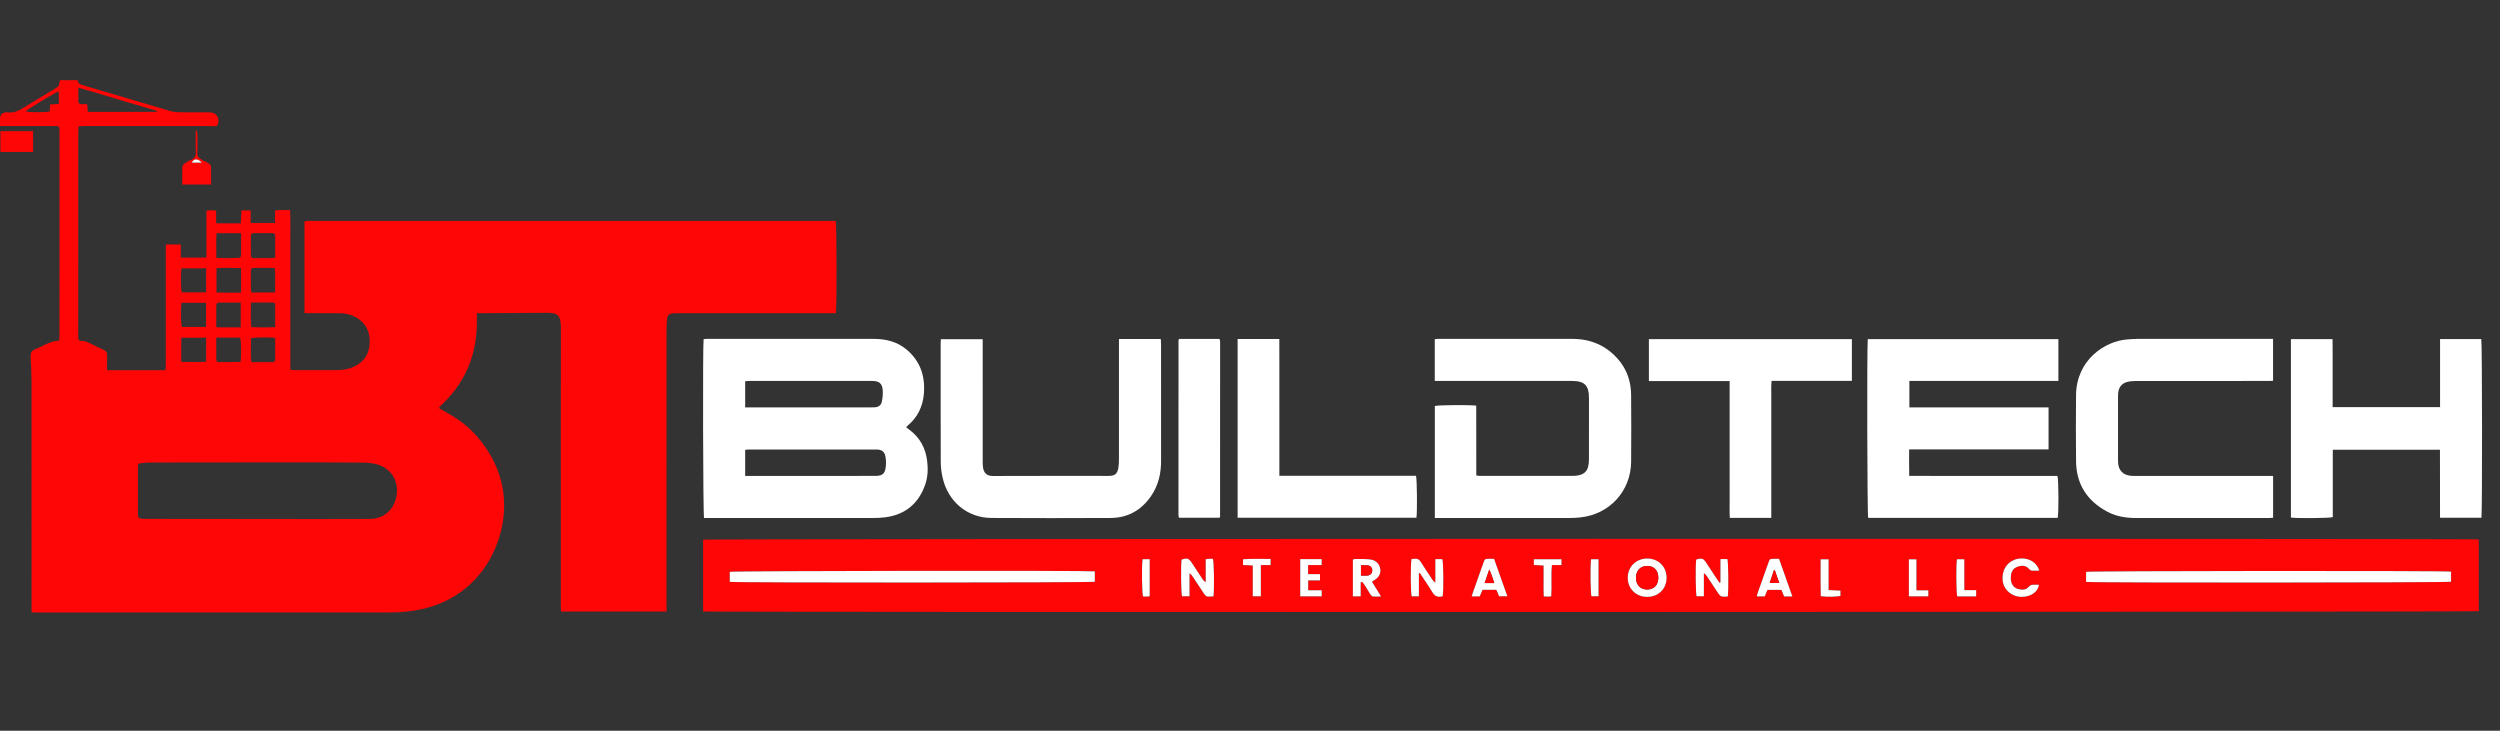 <?xml version="1.0" encoding="utf-8"?>
<!-- Generator: Adobe Illustrator 16.0.2, SVG Export Plug-In . SVG Version: 6.00 Build 0)  -->
<!DOCTYPE svg PUBLIC "-//W3C//DTD SVG 1.1//EN" "http://www.w3.org/Graphics/SVG/1.1/DTD/svg11.dtd">
<svg version="1.1" id="Layer_1" xmlns="http://www.w3.org/2000/svg" xmlns:xlink="http://www.w3.org/1999/xlink" x="0px" y="0px"
	 width="1204.286px" height="352px" viewBox="2381.215 530 1204.286 352" enable-background="new 2381.215 530 1204.286 352"
	 xml:space="preserve">
<rect x="2381.215" y="530" width="1204.286" height="352" fill="#333333" stroke="none"/>
<path fill="#FE0606" d="M2702.299,824.6c-17.063,0-33.827,0-50.799,0c-0.051-0.738-0.141-1.432-0.142-2.125
	c-0.01-29.465-0.021-58.931-0.012-88.396c0.005-15.493,0.052-30.986,0.054-46.479c0-1.148-0.137-2.311-0.349-3.44
	c-0.363-1.937-1.619-3.014-3.557-3.27c-0.858-0.113-1.728-0.206-2.592-0.202c-10.351,0.048-20.702,0.116-31.053,0.177
	c-0.864,0.005-1.727,0.001-2.892,0.001c-0.013,0.95-0.05,1.782-0.033,2.613c0.154,7.082-0.75,14.009-3.119,20.704
	c-2.807,7.933-7.431,14.683-13.495,20.477c-0.471,0.449-0.935,0.907-1.385,1.376c-0.089,0.092-0.103,0.257-0.227,0.595
	c1.772,1.025,3.573,2.076,5.383,3.113c5.073,2.906,9.568,6.527,13.342,10.993c8.663,10.253,13.306,22.014,12.567,35.534
	c-0.982,17.983-12.4,41.03-39.426,47.129c-5.103,1.151-10.299,1.615-15.517,1.618c-56.759,0.033-113.519,0.036-170.278,0.042
	c-0.707,0-1.414-0.063-2.35-0.107c0-1.067,0-1.988,0-2.909c0-35.909,0.014-71.818-0.02-107.727
	c-0.004-4.179-0.217-8.359-0.445-12.534c-0.095-1.74,0.382-2.791,2.114-3.483c3.801-1.52,7.186-4.097,11.646-4.2
	c0.058-0.998,0.141-1.772,0.141-2.548c0.006-32.796,0.005-65.592,0.005-98.388c0-0.434-0.009-0.869-0.021-1.303
	c-0.02-0.691-0.393-1.073-1.068-1.118c-0.649-0.043-1.301-0.048-1.953-0.048c-7.674-0.003-15.348-0.002-23.022-0.002
	c-0.776,0-1.552,0-2.561,0c0-1.454-0.061-2.667,0.015-3.873c0.101-1.612,0.983-2.474,2.589-2.676
	c0.286-0.036,0.583-0.068,0.866-0.031c3.07,0.412,5.623-0.81,8.139-2.382c4.664-2.915,9.395-5.721,14.107-8.557
	c2.653-1.597,2.661-1.583,3.138-4.554c2.777,0,5.578,0,8.582,0c0.037,1.666,1.32,2.095,2.691,2.5
	c13.943,4.112,27.875,8.26,41.826,12.344c1.368,0.4,2.838,0.594,4.265,0.617c4.922,0.077,9.846,0.019,14.769,0.045
	c3.204,0.017,5.036,2.792,3.892,5.821c-0.284,0.753-0.905,0.873-1.583,0.859c-1.013-0.021-2.024-0.107-3.037-0.108
	c-19.837-0.007-39.674-0.007-59.51,0.003c-0.919,0-1.837,0.118-2.925,0.192c-0.055,0.874-0.137,1.574-0.137,2.274
	c-0.013,32.796-0.019,65.592-0.024,98.388c0,0.434,0.003,0.869,0.019,1.302c0.029,0.85,0.398,1.396,1.324,1.332
	c1.752-0.123,3.228,0.644,4.725,1.384c2.01,0.995,4.01,2.018,6.064,2.913c1.3,0.567,1.875,1.358,1.803,2.821
	c-0.11,2.225-0.029,4.46-0.029,7.006c9.444,0.019,18.671,0.002,28.144,0.012c0.055-1.081,0.142-1.99,0.142-2.898
	c0.008-18.244,0.006-36.488,0.006-54.732c0-0.921,0-1.841,0-2.927c2.485,0,4.685,0,7.205,0c0,2.087,0,4.138,0,6.313
	c4.252,0,8.188,0,12.347,0c0-7.549,0-14.973,0-22.498c1.599-0.458,2.999-0.354,4.675-0.076c0,1.914,0,3.828,0,6.05
	c4.057,0.059,7.852,0.021,11.902,0.021c0.096-2.108,0.187-4.08,0.285-6.219c1.5,0,2.827,0,4.464,0c0,1.968,0,3.95,0,6.074
	c4.025,0,7.746,0,11.731,0c0-1.955,0-3.871,0-5.969c2.489-0.533,4.75-0.168,7.246-0.291c0.248,4.499,0.092,8.742,0.12,12.979
	c0.027,4.271,0.003,8.543,0.002,12.814s0,8.543,0,12.814c0,4.199,0,8.398,0,12.597c0,4.271,0,8.543,0,12.814
	c0,4.258,0,8.515,0,12.965c0.897,0.059,1.596,0.144,2.294,0.145c6.588,0.009,13.176,0.026,19.764-0.006
	c2.836-0.013,5.633-0.354,8.269-1.516c5.175-2.28,7.808-6.313,7.914-11.902c0.109-5.746-2.387-10.038-7.651-12.542
	c-2.254-1.073-4.675-1.47-7.172-1.465c-4.706,0.009-9.412-0.013-14.118-0.021c-0.777-0.001-1.554,0-2.472,0
	c0-14.858,0-29.447,0-44.025c0.062-0.063,0.11-0.117,0.165-0.164c0.053-0.046,0.107-0.113,0.169-0.124
	c0.283-0.051,0.568-0.123,0.853-0.123c84.705,0,169.409,0.006,254.113,0.018c0.206,0,0.412,0.098,0.601,0.146
	c0.463,1.55,0.576,41.503,0.075,44.277c-0.774,0-1.614,0-2.455,0c-23.601,0-47.203-0.001-70.804,0.003
	c-1.592,0-3.188-0.022-4.776,0.073c-2.379,0.142-3.107,0.803-3.337,3.121c-0.164,1.652-0.2,3.322-0.2,4.984
	c-0.01,44.162-0.008,88.324-0.008,132.485C2702.299,822.513,2702.299,823.502,2702.299,824.6z M2447.865,753.307
	c-0.098,0.583-0.185,0.861-0.185,1.141c-0.01,7.819-0.02,15.639-0.004,23.457c0.003,1.389,0.361,1.769,1.739,1.977
	c0.639,0.097,1.299,0.068,1.95,0.069c28.09,0.031,56.182,0.064,84.272,0.084c7.891,0.006,15.783-0.032,23.674-0.048
	c3.644-0.007,6.791-1.183,9.366-3.832c5.981-6.157,5.613-19.557-6.332-22.597c-2.214-0.563-4.581-0.704-6.88-0.722
	c-12.018-0.091-24.036-0.1-36.054-0.1c-22.082,0.001-44.164,0.017-66.245,0.068C2451.389,752.809,2449.61,753.135,2447.865,753.307z
	 M2456.71,583.902c0.024-0.163,0.048-0.326,0.071-0.489c-6.28-1.865-12.555-3.745-18.841-5.591
	c-6.25-1.835-12.454-3.836-18.985-5.553c0,2.379,0.016,4.395-0.006,6.409c-0.011,1.002,0.498,1.468,1.438,1.501
	c0.92,0.032,1.842,0.007,2.849,0.007c0.109,1.373,0.197,2.486,0.294,3.717C2434.709,583.902,2445.71,583.902,2456.71,583.902z
	 M2468.607,659.244c-0.425,3.434-0.29,10.097,0.208,11.591c3.857,0,7.72,0,11.693,0c0-3.931,0-7.709,0-11.591
	C2476.473,659.244,2472.6,659.244,2468.607,659.244z M2468.61,675.876c-0.394,3.786-0.261,10.113,0.207,11.605
	c3.867,0,7.728,0,11.664,0c0-3.942,0-7.72,0-11.605C2476.455,675.876,2472.597,675.876,2468.61,675.876z M2480.514,692.69
	c-4.051,0-7.97,0-11.99,0c0,3.901,0,7.633,0,11.628c4.035,0.081,7.957,0.185,11.99-0.083
	C2480.514,700.295,2480.514,696.569,2480.514,692.69z M2497.341,642.346c-4.107-0.007-7.887-0.084-11.829,0
	c-0.191,4.1-0.146,7.879-0.068,11.91c3.771,0.163,7.287,0.152,10.803-0.049c0.802-0.045,1.085-0.65,1.088-1.366
	C2497.348,649.455,2497.341,646.068,2497.341,642.346z M2513.789,654.094c0-3.647-0.008-7.033,0.004-10.418
	c0.004-1.214-0.752-1.382-1.724-1.376c-2.745,0.017-5.49-0.018-8.234,0.016c-1.534,0.019-1.754,0.23-1.774,1.768
	c-0.037,2.816-0.029,5.634,0.006,8.45c0.02,1.593,0.245,1.801,1.962,1.822c2.6,0.032,5.2,0.019,7.8-0.005
	C2512.39,654.344,2512.95,654.208,2513.789,654.094z M2485.513,670.901c4.046,0.152,7.835,0.075,11.814,0.077
	c0.01-4.113,0.045-7.905-0.024-11.853c-4.085,0.018-7.88-0.293-11.79,0.085C2485.513,663.138,2485.513,666.874,2485.513,670.901z
	 M2513.743,670.875c0-2.155,0.041-4.029-0.011-5.9c-0.052-1.914,0.241-3.851-0.243-5.945c-3.401,0-6.711,0.001-10.022,0
	c-1.173,0-1.428,0.737-1.422,1.723c0.019,2.96,0.009,5.922,0.046,8.882c0.005,0.407,0.205,0.812,0.321,1.24
	C2506.144,670.875,2509.797,670.875,2513.743,670.875z M2485.39,692.626c0,3.288,0,6.309,0,9.33c0,0.434,0.001,0.867,0.013,1.301
	c0.022,0.801,0.474,1.179,1.24,1.177c3.322-0.007,6.645-0.022,9.967-0.054c0.186-0.002,0.37-0.181,0.531-0.266
	c0.354-3.061,0.236-9.909-0.209-11.488C2493.217,692.626,2489.481,692.626,2485.39,692.626z M2497.169,675.759
	c-3.59,0-6.97,0-10.349,0c-1.183,0-1.409,0.764-1.409,1.737c0.002,2.238-0.013,4.476-0.019,6.714c-0.003,1.058,0,2.115,0,3.448
	c4.089,0.064,7.865,0.047,11.777,0.013C2497.169,683.646,2497.169,679.855,2497.169,675.759z M2513.79,692.795
	c-2.886-0.434-9.941-0.333-11.71,0.184c0.172,3.707-0.342,7.494,0.243,11.467c3.518,0,6.838,0.004,10.159-0.003
	c0.891-0.002,1.31-0.487,1.309-1.363C2513.789,699.69,2513.79,696.299,2513.79,692.795z M2502.105,675.737
	c0.003,4.134-0.23,7.907,0.143,11.854c3.878,0.163,7.574,0.153,11.521,0.028c0-3.802,0.008-7.314-0.007-10.827
	c-0.003-0.698-0.449-1.048-1.12-1.05C2509.265,675.731,2505.887,675.737,2502.105,675.737z M2409.556,580.087
	c0-2.098,0-4.065,0-6.079c-1.999,0.637-14.897,8.479-16.008,9.69c1.715,0.465,9.639,0.481,11.581,0.002
	c0.097-1.095,0.197-2.219,0.304-3.416C2406.846,580.217,2408.124,580.156,2409.556,580.087z"/>
<path fill="#FE0606" d="M3575.286,789.833c0,11.618,0,23.113,0,34.587c-1.607,0.428-852.374,0.569-855.382,0.142
	c0-11.523,0-23.069,0-34.606C2721.496,789.525,3572.14,789.384,3575.286,789.833z M3561.924,805.362
	c-2.648-0.489-174.226-0.374-175.821,0.107c0,1.617,0,3.244,0,4.844c2.469,0.479,174.249,0.378,175.821-0.084
	C3561.924,808.602,3561.924,806.968,3561.924,805.362z M2908.601,805.233c-5.07-0.466-174.143-0.249-175.843,0.219
	c0,1.61,0,3.237,0,4.836c2.207,0.472,174.139,0.415,175.843-0.046C2908.601,808.624,2908.601,806.991,2908.601,805.233z
	 M2962.023,799.37c0,1.99,0,3.784,0,5.579c0,1.831,0,3.662,0,5.494c-0.785-0.44-1.176-0.935-1.521-1.457
	c-1.715-2.591-3.417-5.19-5.126-7.786c-1.526-2.315-2.254-2.548-4.991-1.6c-0.402,3.634-0.235,16.162,0.227,17.622
	c1.125,0,2.238,0,3.6,0c0-3.8,0-7.427,0-11.053c0.77,0.5,1.192,1.058,1.578,1.64c1.835,2.772,3.641,5.564,5.506,8.315
	c0.338,0.498,0.865,1.109,1.381,1.192c1.015,0.163,2.083-0.009,3.083-0.041c0.445-3.912,0.278-16.411-0.261-18.089
	c-0.582,0-1.224-0.018-1.864,0.006C2963.211,799.209,2962.791,799.283,2962.023,799.37z M3061.17,799.28
	c-0.543,2.387-0.447,16.438,0.087,17.98c1.048,0,2.096,0,3.453,0c0-3.802,0-7.473,0-11.145c0.151-0.026,0.304-0.052,0.455-0.078
	c2.021,3.063,4.154,6.06,6.022,9.214c1.027,1.734,2.267,2.472,4.2,2.136c0.272-0.047,0.542-0.111,0.772-0.16
	c0.53-2.557,0.397-16.421-0.148-17.879c-1.052,0-2.097,0-3.371,0c0,3.858,0,7.564,0,11.271c-0.715-0.422-1.105-0.907-1.449-1.425
	c-1.835-2.771-3.72-5.512-5.457-8.343c-0.776-1.266-1.682-1.898-3.159-1.67C3062.154,799.246,3061.72,799.244,3061.17,799.28z
	 M3209.978,810.591c-0.177,0.029-0.354,0.059-0.532,0.088c-2.104-3.19-4.206-6.382-6.312-9.571
	c-1.451-2.199-2.083-2.398-4.842-1.544c-0.397,2.817-0.268,16.111,0.176,17.661c1.106,0,2.206,0,3.527,0c0-3.827,0-7.465,0-11.104
	c0.759,0.484,1.182,1.041,1.567,1.623c1.837,2.772,3.639,5.568,5.517,8.313c0.373,0.546,0.97,1.156,1.562,1.286
	c0.931,0.203,1.944,0.022,2.874,0.007c0.439-3.44,0.288-16.436-0.191-18.028c-1.025,0-2.072,0-3.346,0
	C3209.978,803.16,3209.978,806.875,3209.978,810.591z M3174.598,817.533c5.438,0.031,9.395-3.799,9.435-9.131
	c0.04-5.352-3.882-9.322-9.238-9.354c-5.359-0.032-9.417,3.892-9.474,9.162C3165.263,813.496,3169.249,817.502,3174.598,817.533z
	 M3036.674,810.559c0.232-0.094,0.466-0.188,0.699-0.281c0.374,0.462,0.797,0.894,1.112,1.393c0.965,1.528,1.857,3.103,2.848,4.614
	c0.289,0.442,0.78,0.991,1.229,1.042c1.164,0.132,2.357,0.014,3.911-0.011c-1.599-2.607-2.974-4.851-4.355-7.103
	c0.328-0.239,0.487-0.387,0.673-0.485c2.552-1.366,3.719-3.378,3.316-5.728c-0.438-2.551-2.172-4.229-5.078-4.536
	c-2.221-0.235-4.474-0.177-6.713-0.205c-0.471-0.006-0.944,0.176-1.4,0.268c0,5.97,0,11.797,0,17.747c1.259,0,2.373,0,3.758,0
	C3036.674,814.958,3036.674,812.758,3036.674,810.559z M3238.213,799.186c-0.951,0-1.668-0.004-2.384,0
	c-2.064,0.01-2.074,0.007-2.764,1.937c-1.702,4.764-3.4,9.53-5.085,14.301c-0.202,0.575-0.313,1.184-0.486,1.859
	c1.417,0,2.614,0,3.826,0c0.481-1.154,0.917-2.199,1.311-3.143c2.383,0,4.539,0,6.693,0c0.479,1.136,0.919,2.18,1.338,3.173
	c1.321,0,2.461,0,3.954,0C3242.461,811.211,3240.377,805.313,3238.213,799.186z M3100.933,799.186c-0.857,0-1.572-0.002-2.286,0
	c-2.148,0.004-2.155,0.002-2.888,2.057c-1.647,4.625-3.292,9.252-4.929,13.881c-0.234,0.664-0.422,1.344-0.681,2.174
	c1.422,0,2.623,0,3.863,0c0.479-1.109,0.929-2.153,1.37-3.177c2.286,0,4.438,0,6.643,0c0.471,1.094,0.918,2.133,1.34,3.113
	c1.315,0,2.493,0,3.965,0C3105.155,811.095,3103.066,805.201,3100.933,799.186z M3363.561,804.907
	c-1.218-4.275-5.709-6.63-10.362-5.709c-4.779,0.946-7.74,5.13-7.276,10.283c0.413,4.607,4.327,8.023,9.206,8.037
	c4.332,0.013,7.917-2.452,8.258-5.831c-0.872,0-1.733,0.032-2.591-0.009c-0.923-0.045-1.608,0.198-2.253,0.96
	c-1.411,1.665-3.358,1.605-5.213,1.081c-1.883-0.532-3.014-1.956-3.359-3.894c-0.138-0.773-0.132-1.588-0.078-2.377
	c0.144-2.145,1.19-3.755,3.226-4.47c2.013-0.708,4.033-0.678,5.563,1.127c0.535,0.632,1.113,0.832,1.88,0.809
	C3361.49,804.885,3362.421,804.907,3363.561,804.907z M3017.901,814.353c-2.25,0-4.376,0-6.513,0c0-1.702,0-3.101,0-4.751
	c2.011,0,3.854,0,5.689,0c0-1.083,0-1.903,0-3.02c-1.999,0-3.838,0-5.728,0c0-1.568,0-2.833,0-4.382c2.249,0,4.374,0,6.531,0
	c0-1.115,0-1.939,0-2.86c-3.513,0-6.869,0-10.322,0c0,6.043,0,11.931,0,17.921c3.516,0,6.873,0,10.341,0
	C3017.901,816.295,3017.901,815.473,3017.901,814.353z M2993.286,799.241c-4.628,0.075-8.985-0.198-13.292,0.169
	c0,1.083,0,1.904,0,2.777c1.599,0.075,3.015,0.141,4.698,0.22c0,5.051,0,9.929,0,14.833c1.397,0,2.51,0,3.891,0
	c0-5.028,0-9.903,0-15.046c1.742,0,3.213,0,4.704,0C2993.286,801.135,2993.286,800.355,2993.286,799.241z M3133.41,802.215
	c0-1.021,0-1.841,0-2.818c-4.494,0-8.854,0-13.312,0c0,0.976,0,1.807,0,2.767c1.58,0.088,3.052,0.169,4.684,0.26
	c0,2.644-0.012,5.088,0.004,7.533c0.016,2.424-0.072,4.855,0.063,7.345c0.927,0.042,1.564,0.094,2.203,0.091
	c0.416-0.001,0.832-0.08,1.42-0.144c0.352-4.998-0.18-9.946,0.321-15.033C3130.447,802.215,3131.866,802.215,3133.41,802.215z
	 M3267.789,814.504c-2.026-0.09-3.782-0.166-5.711-0.251c0-5.07,0-9.88,0-14.819c-1.358,0-2.521,0-3.842,0
	c0.006,6.065-0.085,11.937,0.054,17.761c3.069,0.414,7.988,0.307,9.499-0.172C3267.789,816.262,3267.789,815.487,3267.789,814.504z
	 M3300.75,817.259c3.305,0,6.305,0,9.369,0c0-0.983,0-1.803,0-2.891c-1.929,0-3.697,0-5.731,0c0-5.141,0-10.017,0-14.928
	c-1.375,0-2.475,0-3.638,0C3300.75,805.47,3300.75,811.301,3300.75,817.259z M3333.166,814.263c-2.055,0-3.815,0-5.708,0
	c0-2.655,0-5.035,0-7.415c0-2.44,0-4.882,0-7.441c-1.371,0-2.479,0-3.56,0c-0.448,2.606-0.337,16.262,0.137,17.881
	c2.982,0,5.983,0,9.13,0C3333.166,816.335,3333.166,815.515,3333.166,814.263z M3147.653,799.408
	c-0.451,3.508-0.287,16.388,0.184,17.814c1.133,0,2.244,0,3.416,0c0-6.004,0-11.825,0-17.814
	C3150.014,799.408,3148.903,799.408,3147.653,799.408z M2931.619,799.366c-0.488,3.326-0.324,16.42,0.208,17.956
	c0.466,0.025,0.965,0.084,1.462,0.071c0.558-0.014,1.113-0.093,1.748-0.15c0-6.001,0-11.877,0-17.877
	C2933.829,799.366,2932.78,799.366,2931.619,799.366z"/>
<path fill="#FFFFFF" d="M2817.773,735.854c0.585,0.452,1.136,0.885,1.695,1.308c4.884,3.692,7.552,8.628,8.346,14.665
	c0.518,3.938,0.391,7.837-0.91,11.582c-3.159,9.1-9.511,14.463-19.116,15.771c-2,0.272-4.04,0.347-6.061,0.348
	c-26.278,0.022-52.557,0.015-78.835,0.015c-0.858,0-1.715,0-2.527,0c-0.487-1.675-0.662-82.729-0.211-86.163
	c0.52-0.05,1.075-0.148,1.629-0.148c26.785-0.007,53.57-0.031,80.355,0.015c5.772,0.01,11.228,1.316,15.78,5.128
	c6.578,5.509,9,12.727,8.363,21.103c-0.484,6.365-3.078,11.687-8.067,15.767C2818.06,735.369,2817.97,735.575,2817.773,735.854z
	 M2740.177,759.251c0.889,0,1.664,0,2.439,0c6.875,0,13.748,0,20.623,0c13.242,0,26.483,0.003,39.725-0.003
	c3.223-0.001,4.495-0.986,4.919-4.193c0.214-1.618,0.161-3.326-0.102-4.94c-0.412-2.539-1.787-3.579-4.352-3.58
	c-20.55-0.01-41.1-0.007-61.65,0.003c-0.542,0.001-1.084,0.132-1.603,0.2C2740.177,750.949,2740.177,754.974,2740.177,759.251z
	 M2740.175,726.237c0.997,0,1.848,0,2.7,0c19.319,0,38.639,0,57.958-0.001c0.507,0,1.014,0.015,1.52-0.007
	c1.956-0.084,3.233-0.842,3.661-2.757c0.402-1.803,0.557-3.729,0.416-5.569c-0.244-3.188-1.751-4.386-4.994-4.387
	c-19.682-0.004-39.363-0.003-59.044,0.002c-0.702,0-1.404,0.066-2.217,0.107C2740.175,717.798,2740.175,721.822,2740.175,726.237z"
	/>
<path fill="#FFFFFF" d="M3300.988,713.511c0,4.428,0,8.454,0,12.727c11.247,0,22.371,0,33.495,0c11.132,0,22.264,0,33.553,0
	c0,6.796,0,13.405,0,20.228c-22.317,0-44.578,0-67.161,0c-0.013,4.289-0.043,8.368,0.039,12.774
	c6.021,0.024,11.923,0.009,17.824,0.012c6.007,0.003,12.015,0,18.021,0c5.935,0,11.87,0,17.806,0c5.931,0,11.861,0,17.751,0
	c0.573,1.651,0.654,18.021,0.117,20.197c-30.422,0-60.867,0-91.294,0c-0.453-1.596-0.63-82.544-0.186-86.068
	c30.546,0,61.113,0,91.816,0c0,6.674,0,13.284,0,20.131C3348.812,713.511,3324.968,713.511,3300.988,713.511z"/>
<path fill="#FFFFFF" d="M3072.362,713.513c0-6.887,0-13.452,0-20.138c0.655-0.056,1.213-0.146,1.771-0.146
	c21.502-0.007,43.004-0.034,64.506,0.009c8.693,0.017,16.103,3.077,21.923,9.688c4.367,4.961,6.331,10.838,6.387,17.338
	c0.093,10.714,0.091,21.43,0.01,32.144c-0.107,14.156-10.427,25.396-24.548,26.847c-1.724,0.178-3.465,0.273-5.198,0.275
	c-20.705,0.019-41.411,0.012-62.116,0.012c-0.854,0-1.707,0-2.697,0c0-18.133,0-36.052-0.001-53.971
	c1.51-0.451,16.271-0.604,19.943-0.166c0.029,11.135-0.004,22.316,0.019,33.638c0.681,0.079,1.228,0.199,1.774,0.199
	c15.059,0.01,30.118,0.015,45.177-0.012c0.997-0.002,2.022-0.163,2.985-0.428c2.124-0.583,3.524-1.983,3.986-4.156
	c0.238-1.12,0.352-2.288,0.354-3.436c0.027-9.846,0.021-19.691,0.014-29.538c-0.005-5.989-2.151-8.156-8.088-8.157
	c-21.14-0.005-42.279-0.003-63.42-0.003C3074.287,713.514,3073.433,713.513,3072.362,713.513z"/>
<path fill="#FFFFFF" d="M2920.239,693.288c6.908,0,13.411,0,20.138,0c0.05,0.745,0.136,1.441,0.136,2.137
	c0.007,18.892-0.007,37.784,0.011,56.675c0.005,6.082-1.334,11.749-4.816,16.831c-4.723,6.892-11.24,10.549-19.588,10.583
	c-19.108,0.077-38.218,0.112-57.326-0.009c-11.692-0.073-20.999-7.923-23.558-19.618c-0.522-2.387-0.838-4.869-0.847-7.31
	c-0.068-19.108-0.039-38.217-0.035-57.326c0-0.569,0.054-1.138,0.091-1.865c6.673,0,13.276,0,20.145,0c0,0.925,0,1.772,0,2.621
	c0,18.458-0.002,36.915,0.005,55.372c0,1.229-0.038,2.475,0.136,3.685c0.325,2.256,1.389,4.239,4.759,4.225
	c18.602-0.078,37.204-0.035,55.806-0.04c2.988-0.001,4.154-0.949,4.667-3.966c0.228-1.345,0.265-2.734,0.266-4.103
	c0.017-18.386,0.011-36.771,0.011-55.155C2920.239,695.173,2920.239,694.323,2920.239,693.288z"/>
<path fill="#FFFFFF" d="M3556.63,726.113c0-11.018,0-21.838,0-32.772c6.782,0,13.331,0,19.854,0
	c0.44,1.76,0.508,83.789,0.068,86.066c-6.521,0-13.07,0-19.94,0c-0.049-10.915,0.012-21.791-0.034-32.77c-17.31,0-34.357,0-51.628,0
	c0,10.896,0,21.716,0,32.466c-1.707,0.521-17.238,0.648-20.166,0.209c0-28.593,0-57.208,0-85.956c6.635,0,13.188,0,20.057,0
	c0.087,5.471,0.028,10.942,0.039,16.411c0.011,5.408,0.003,10.817,0.003,16.346C3522.161,726.113,3539.213,726.113,3556.63,726.113z
	"/>
<path fill="#FFFFFF" d="M3476.194,759.251c0,6.905,0,13.465,0,20.159c-0.733,0.048-1.363,0.125-1.993,0.126
	c-21.422,0.006-42.844,0.021-64.267-0.008c-4.83-0.006-9.532-0.822-13.824-3.155c-9.503-5.165-14.677-13.121-14.82-24.015
	c-0.141-10.638-0.093-21.278-0.017-31.916c0.122-17.124,13.97-26.168,24.73-26.94c1.73-0.124,3.465-0.266,5.198-0.267
	c20.771-0.019,41.541-0.012,62.313-0.012c0.85,0,1.7,0,2.666,0c0,6.8,0,13.36,0,20.218c-0.812,0.024-1.646,0.07-2.479,0.07
	c-21.277,0.004-42.555-0.005-63.833,0.024c-1.356,0.001-2.76,0.125-4.062,0.485c-2.571,0.71-3.941,2.565-4.229,5.195
	c-0.094,0.86-0.077,1.734-0.077,2.603c-0.005,9.698-0.004,19.396-0.002,29.094c0,0.579,0.003,1.158,0.026,1.736
	c0.162,3.889,2.264,6.15,6.139,6.547c0.933,0.095,1.88,0.056,2.82,0.056c20.988,0.003,41.976,0.002,62.964,0.002
	C3474.302,759.251,3475.156,759.251,3476.194,759.251z"/>
<path fill="#FFFFFF" d="M3234.47,779.477c-6.835,0-13.263,0-19.989,0c-0.16-3.121-0.053-6.203-0.071-9.279
	c-0.02-3.185-0.005-6.369-0.005-9.555c0-3.112,0-6.225,0-9.337c0-3.113,0-6.226,0-9.339c0-3.112,0-6.225,0-9.338
	c0-3.185,0-6.369,0-9.554c0-3.096,0-6.191,0-9.512c-13.05,0-25.896,0-38.896,0c0-6.836,0-13.447,0-20.199c32.582,0,65.11,0,97.783,0
	c0,6.678,0,13.288,0,20.094c-12.881,0-25.664,0-38.665,0c-0.309,2.597-0.113,5.035-0.149,7.459
	c-0.035,2.389-0.008,4.777-0.008,7.166c0,2.462,0,4.923,0,7.384s0,4.922,0,7.384c0,2.388,0,4.777,0,7.166c0,2.461,0,4.922,0,7.383
	s0,4.923,0,7.384c0,2.389,0,4.777,0,7.166C3234.47,774.394,3234.47,776.839,3234.47,779.477z"/>
<path fill="#FFFFFF" d="M2977.396,693.299c6.762,0,13.263,0,20.086,0c0.052,5.537,0.017,11.007,0.023,16.476
	c0.006,5.5,0.001,10.999,0.001,16.498c0,5.428,0,10.854,0,16.282c0,5.48,0,10.962,0,16.65c22.105,0,43.994,0,65.823,0
	c0.497,1.732,0.631,17.21,0.21,20.186c-28.657,0-57.336,0-86.144,0C2977.396,750.699,2977.396,722.089,2977.396,693.299z"/>
<path fill="#FFFFFF" d="M2949.148,693.283c6.565,0,12.99,0,19.36,0c0.109,0.099,0.167,0.144,0.216,0.196
	c0.047,0.05,0.116,0.105,0.124,0.165c0.046,0.357,0.111,0.715,0.111,1.073c-0.002,27.99-0.009,55.98-0.023,83.971
	c0,0.201-0.111,0.401-0.205,0.723c-6.476,0-12.955,0-19.452,0c-0.039-0.032-0.1-0.073-0.149-0.125
	c-0.047-0.05-0.107-0.108-0.116-0.169c-0.05-0.356-0.122-0.714-0.122-1.071c0.003-27.99,0.011-55.98,0.027-83.971
	C2948.918,693.875,2949.031,693.673,2949.148,693.283z"/>
<path fill="#FE0606" d="M2381.414,593.154c5.263,0,10.428,0,15.745,0c0,3.365,0,6.632,0,10.035c-5.274,0-10.433,0-15.745,0
	C2381.414,599.888,2381.414,596.67,2381.414,593.154z"/>
<path fill="#FE0606" d="M2482.9,618.877c-4.769,0-9.21,0-13.896,0c0-2.991-0.055-5.858,0.052-8.72
	c0.019-0.499,0.638-1.092,1.126-1.431c0.945-0.656,1.942-1.298,3.01-1.702c1.957-0.738,2.485-2.073,2.367-4.056
	c-0.154-2.591-0.043-5.199-0.046-7.799c-0.001-0.71,0-1.42,0-2.129c0.155-0.026,0.311-0.052,0.466-0.078
	c0.108,0.393,0.308,0.784,0.311,1.177c0.024,3.178,0.077,6.358-0.02,9.534c-0.046,1.514,0.546,2.345,1.842,3.071
	c5.897,3.304,4.601,1.457,4.783,7.995C2482.93,616.027,2482.9,617.319,2482.9,618.877z M2478.375,608.317
	c-1.912-2.064-3.765-2.004-4.743,0C2475.171,608.317,2476.709,608.317,2478.375,608.317z"/>
<path fill="#FFFFFF" d="M3561.924,805.362c0,1.605,0,3.239,0,4.867c-1.572,0.462-173.352,0.563-175.821,0.084
	c0-1.599,0-3.227,0-4.844C3387.698,804.988,3559.276,804.873,3561.924,805.362z"/>
<path fill="#FFFFFF" d="M2908.601,805.233c0,1.758,0,3.391,0,5.009c-1.704,0.461-173.636,0.519-175.843,0.046
	c0-1.598,0-3.226,0-4.836C2734.458,804.984,2903.531,804.768,2908.601,805.233z"/>
<path fill="#FFFFFF" d="M2962.023,799.37c0.768-0.087,1.188-0.161,1.61-0.177c0.641-0.023,1.283-0.006,1.864-0.006
	c0.54,1.679,0.706,14.177,0.261,18.089c-1,0.032-2.068,0.204-3.083,0.041c-0.516-0.083-1.043-0.694-1.38-1.192
	c-1.866-2.751-3.671-5.543-5.506-8.315c-0.385-0.582-0.809-1.14-1.578-1.64c0,3.626,0,7.253,0,11.053c-1.362,0-2.475,0-3.6,0
	c-0.462-1.46-0.629-13.988-0.227-17.622c2.736-0.948,3.464-0.716,4.99,1.6c1.709,2.595,3.412,5.195,5.127,7.786
	c0.346,0.522,0.736,1.017,1.521,1.457c0-1.832,0-3.663,0-5.494C2962.023,803.154,2962.023,801.36,2962.023,799.37z"/>
<path fill="#FFFFFF" d="M3061.17,799.28c0.55-0.036,0.983-0.034,1.406-0.099c1.477-0.229,2.382,0.404,3.158,1.67
	c1.737,2.831,3.623,5.572,5.458,8.343c0.343,0.518,0.733,1.003,1.448,1.425c0-3.706,0-7.412,0-11.271c1.274,0,2.319,0,3.371,0
	c0.546,1.458,0.679,15.322,0.148,17.879c-0.23,0.049-0.5,0.113-0.771,0.16c-1.935,0.336-3.174-0.402-4.201-2.136
	c-1.868-3.154-4-6.151-6.022-9.214c-0.151,0.026-0.304,0.052-0.455,0.078c0,3.671,0,7.343,0,11.145c-1.357,0-2.405,0-3.453,0
	C3060.724,815.719,3060.627,801.667,3061.17,799.28z"/>
<path fill="#FFFFFF" d="M3209.978,810.591c0-3.716,0-7.431,0-11.27c1.273,0,2.32,0,3.346,0c0.479,1.592,0.631,14.588,0.191,18.027
	c-0.93,0.017-1.943,0.197-2.874-0.006c-0.593-0.13-1.188-0.74-1.562-1.287c-1.878-2.743-3.68-5.54-5.517-8.312
	c-0.386-0.582-0.809-1.14-1.567-1.623c0,3.639,0,7.276,0,11.104c-1.321,0-2.421,0-3.527,0c-0.442-1.551-0.573-14.844-0.176-17.661
	c2.759-0.854,3.391-0.655,4.842,1.544c2.105,3.189,4.208,6.38,6.312,9.57C3209.623,810.649,3209.801,810.62,3209.978,810.591z"/>
<path fill="#FFFFFF" d="M3174.598,817.533c-5.349-0.031-9.335-4.037-9.277-9.323c0.057-5.271,4.114-9.194,9.473-9.162
	c5.357,0.032,9.279,4.003,9.239,9.354C3183.992,813.734,3180.035,817.564,3174.598,817.533z M3174.618,813.975
	c3.321,0.033,5.433-2.165,5.438-5.662c0.006-3.41-2.019-5.63-5.193-5.693c-3.313-0.066-5.517,2.135-5.567,5.562
	C3169.245,811.666,3171.334,813.941,3174.618,813.975z"/>
<path fill="#FFFFFF" d="M3036.674,810.559c0,2.199,0,4.399,0,6.715c-1.385,0-2.499,0-3.759,0c0-5.95,0-11.777,0-17.747
	c0.457-0.092,0.931-0.273,1.401-0.268c2.239,0.029,4.492-0.03,6.712,0.205c2.907,0.308,4.641,1.985,5.078,4.536
	c0.403,2.35-0.765,4.36-3.315,5.728c-0.186,0.099-0.345,0.246-0.673,0.485c1.381,2.252,2.757,4.495,4.355,7.103
	c-1.554,0.024-2.747,0.142-3.911,0.011c-0.449-0.051-0.94-0.601-1.229-1.042c-0.99-1.512-1.884-3.086-2.849-4.614
	c-0.314-0.499-0.737-0.931-1.111-1.393C3037.14,810.371,3036.906,810.465,3036.674,810.559z M3036.814,807.248
	c1.278,0,2.297,0.1,3.288-0.023c1.374-0.172,2.194-1.251,2.134-2.561c-0.059-1.241-0.852-2.184-2.154-2.32
	c-1.049-0.11-2.117-0.022-3.268-0.022C3036.814,804.057,3036.814,805.542,3036.814,807.248z"/>
<path fill="#FFFFFF" d="M3238.213,799.186c2.164,6.128,4.248,12.025,6.403,18.127c-1.493,0-2.632,0-3.953,0
	c-0.42-0.993-0.86-2.038-1.339-3.173c-2.154,0-4.311,0-6.693,0c-0.394,0.943-0.829,1.988-1.311,3.143c-1.212,0-2.409,0-3.825,0
	c0.174-0.675,0.283-1.284,0.486-1.859c1.684-4.771,3.382-9.537,5.084-14.301c0.689-1.929,0.699-1.927,2.764-1.937
	C3236.545,799.183,3237.262,799.186,3238.213,799.186z M3236.134,804.635c-0.125,0.016-0.249,0.033-0.374,0.049
	c-0.671,2.001-1.343,4.002-2.063,6.146c1.658,0,3.022,0,4.607,0C3237.526,808.606,3236.83,806.621,3236.134,804.635z"/>
<path fill="#FFFFFF" d="M3100.933,799.186c2.133,6.016,4.222,11.908,6.397,18.048c-1.472,0-2.649,0-3.965,0
	c-0.422-0.98-0.869-2.019-1.341-3.113c-2.204,0-4.356,0-6.642,0c-0.441,1.023-0.892,2.067-1.37,3.177c-1.241,0-2.441,0-3.863,0
	c0.259-0.83,0.446-1.51,0.681-2.174c1.637-4.629,3.281-9.256,4.929-13.881c0.732-2.055,0.739-2.053,2.888-2.057
	C3099.361,799.184,3100.075,799.186,3100.933,799.186z M3096.389,810.886c1.736,0,3.065,0,4.648,0
	c-0.791-2.193-1.287-4.27-2.436-6.52C3097.802,806.722,3097.14,808.672,3096.389,810.886z"/>
<path fill="#FFFFFF" d="M3363.561,804.907c-1.14,0-2.071-0.022-3.001,0.007c-0.767,0.024-1.345-0.176-1.88-0.808
	c-1.529-1.806-3.55-1.835-5.563-1.127c-2.034,0.715-3.082,2.325-3.226,4.47c-0.054,0.789-0.06,1.604,0.078,2.377
	c0.346,1.938,1.477,3.36,3.359,3.894c1.854,0.524,3.802,0.584,5.213-1.082c0.645-0.761,1.329-1.005,2.252-0.959
	c0.858,0.041,1.72,0.009,2.592,0.009c-0.341,3.379-3.926,5.843-8.258,5.831c-4.879-0.014-8.793-3.43-9.206-8.037
	c-0.464-5.153,2.497-9.338,7.275-10.283C3357.852,798.278,3362.343,800.632,3363.561,804.907z"/>
<path fill="#FFFFFF" d="M3017.901,814.353c0,1.12,0,1.942,0,2.908c-3.469,0-6.826,0-10.342,0c0-5.99,0-11.878,0-17.921
	c3.453,0,6.81,0,10.322,0c0,0.92,0,1.745,0,2.86c-2.157,0-4.282,0-6.53,0c0,1.549,0,2.813,0,4.382c1.89,0,3.728,0,5.727,0
	c0,1.116,0,1.937,0,3.02c-1.835,0-3.679,0-5.689,0c0,1.65,0,3.049,0,4.751C3013.525,814.353,3015.651,814.353,3017.901,814.353z"/>
<path fill="#FFFFFF" d="M2993.286,799.241c0,1.114,0,1.894,0,2.953c-1.491,0-2.963,0-4.704,0c0,5.143,0,10.018,0,15.046
	c-1.381,0-2.493,0-3.89,0c0-4.904,0-9.782,0-14.833c-1.684-0.078-3.1-0.145-4.699-0.22c0-0.873,0-1.693,0-2.777
	C2984.301,799.043,2988.658,799.316,2993.286,799.241z"/>
<path fill="#FFFFFF" d="M3133.41,802.215c-1.544,0-2.964,0-4.617,0c-0.501,5.087,0.03,10.035-0.321,15.033
	c-0.588,0.063-1.004,0.143-1.42,0.145c-0.639,0.002-1.277-0.05-2.203-0.092c-0.136-2.489-0.047-4.92-0.063-7.345
	c-0.017-2.445-0.004-4.889-0.004-7.532c-1.632-0.091-3.104-0.173-4.685-0.261c0-0.96,0-1.79,0-2.767c4.458,0,8.817,0,13.313,0
	C3133.41,800.374,3133.41,801.193,3133.41,802.215z"/>
<path fill="#FFFFFF" d="M3267.789,814.504c0,0.983,0,1.758,0,2.519c-1.511,0.479-6.43,0.586-9.499,0.172
	c-0.138-5.824-0.048-11.695-0.054-17.761c1.32,0,2.483,0,3.842,0c0,4.939,0,9.749,0,14.819
	C3264.007,814.338,3265.763,814.414,3267.789,814.504z"/>
<path fill="#FFFFFF" d="M3300.75,817.259c0-5.959,0-11.789,0-17.818c1.163,0,2.263,0,3.638,0c0,4.911,0,9.787,0,14.928
	c2.034,0,3.803,0,5.731,0c0,1.088,0,1.907,0,2.891C3307.054,817.259,3304.055,817.259,3300.75,817.259z"/>
<path fill="#FFFFFF" d="M3333.166,814.263c0,1.252,0,2.071,0,3.024c-3.147,0-6.148,0-9.131,0
	c-0.474-1.619-0.585-15.274-0.137-17.881c1.08,0,2.188,0,3.56,0c0,2.56,0,5.001,0,7.441c0,2.38,0,4.76,0,7.415
	C3329.351,814.263,3331.112,814.263,3333.166,814.263z"/>
<path fill="#FFFFFF" d="M3147.653,799.408c1.25,0,2.361,0,3.599,0c0,5.989,0,11.811,0,17.814c-1.171,0-2.282,0-3.415,0
	C3147.365,815.796,3147.201,802.916,3147.653,799.408z"/>
<path fill="#FFFFFF" d="M2931.619,799.366c1.161,0,2.209,0,3.418,0c0,5.999,0,11.876,0,17.877c-0.634,0.058-1.19,0.137-1.747,0.15
	c-0.498,0.013-0.996-0.046-1.463-0.071C2931.296,815.786,2931.131,802.693,2931.619,799.366z"/>
<path fill="#FFFFFF" d="M2478.375,608.317c-1.667,0-3.205,0-4.743,0C2474.61,606.313,2476.464,606.253,2478.375,608.317z"/>
<path fill="#FE0606" d="M3174.618,813.975c-3.283-0.033-5.373-2.309-5.322-5.794c0.05-3.427,2.254-5.628,5.567-5.562
	c3.175,0.063,5.199,2.283,5.193,5.693C3180.051,811.811,3177.94,814.008,3174.618,813.975z"/>
<path fill="#FE0606" d="M3036.814,807.248c0-1.706,0-3.191,0-4.927c1.15,0,2.219-0.088,3.268,0.022
	c1.303,0.137,2.096,1.079,2.154,2.32c0.061,1.31-0.76,2.389-2.134,2.561C3039.111,807.348,3038.092,807.248,3036.814,807.248z"/>
<path fill="#FE0606" d="M3236.134,804.635c0.696,1.986,1.392,3.972,2.171,6.195c-1.585,0-2.949,0-4.607,0
	c0.72-2.145,1.392-4.146,2.063-6.146C3235.885,804.668,3236.009,804.65,3236.134,804.635z"/>
<path fill="#FE0606" d="M3096.389,810.886c0.751-2.214,1.413-4.164,2.213-6.52c1.149,2.25,1.646,4.326,2.436,6.52
	C3099.454,810.886,3098.125,810.886,3096.389,810.886z"/>
</svg>
